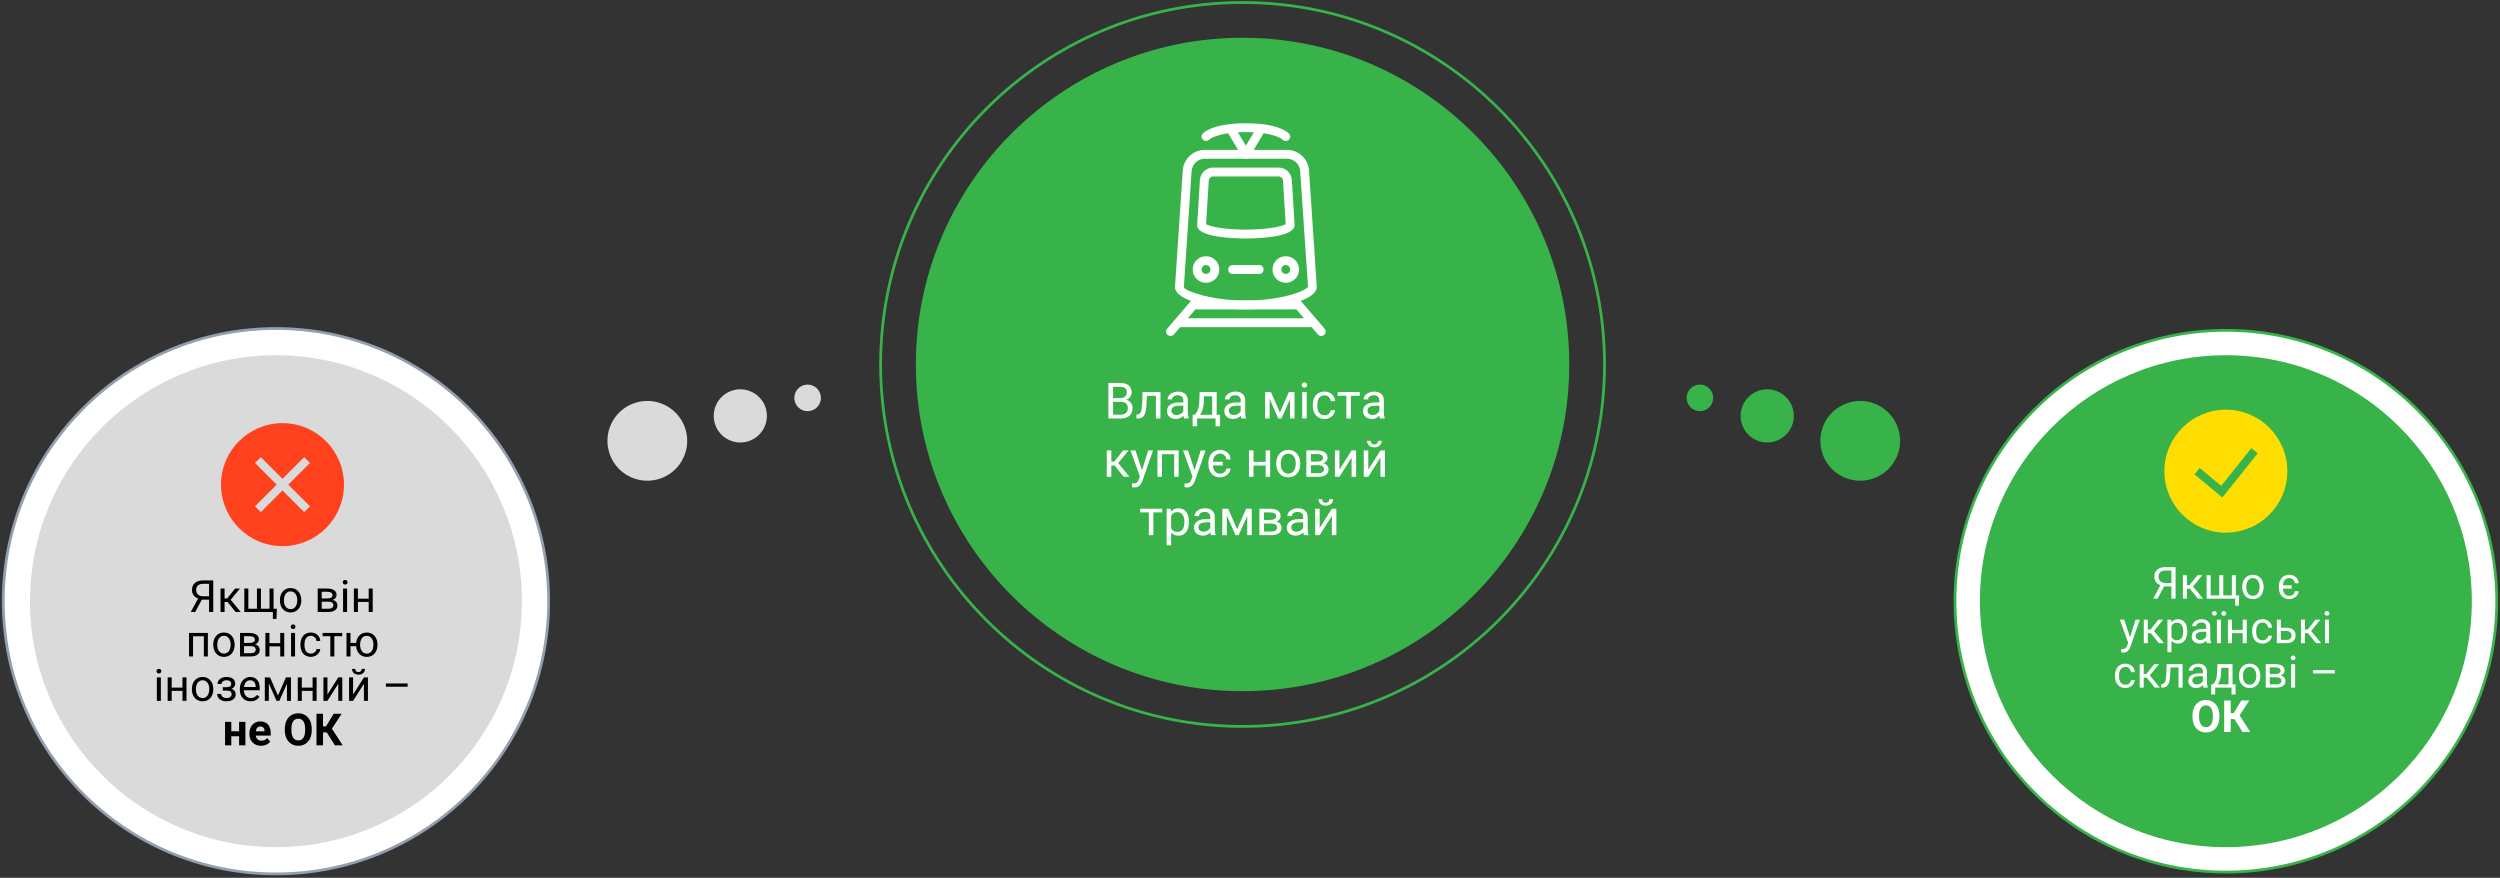 <?xml version="1.0" encoding="UTF-8"?> <svg xmlns="http://www.w3.org/2000/svg" width="900" height="316" viewBox="0 0 900 316" fill="none"><rect x="0" y="0" width="900" height="316" fill="#333333" stroke="none"/> <circle cx="233.036" cy="158.698" r="14.359" transform="rotate(165 233.036 158.698)" fill="#DADADA"></circle> <circle cx="669.679" cy="158.698" r="14.359" transform="rotate(15 669.679 158.698)" fill="#37B34A"></circle> <circle cx="266.514" cy="149.727" r="9.572" transform="rotate(165 266.514 149.727)" fill="#DADADA"></circle> <circle cx="636.201" cy="149.728" r="9.572" transform="rotate(15 636.201 149.728)" fill="#37B34A"></circle> <circle cx="290.745" cy="143.235" r="4.786" transform="rotate(165 290.745 143.235)" fill="#DADADA"></circle> <circle cx="611.97" cy="143.235" r="4.786" transform="rotate(15 611.97 143.235)" fill="#37B34A"></circle> <circle cx="447.323" cy="131.205" r="117.614" fill="#37B34A"></circle> <circle cx="447.323" cy="131.205" r="130.307" stroke="#37B34A"></circle> <path d="M399.011 150.657V137.86H403.195C404.583 137.86 405.626 138.147 406.324 138.721C407.027 139.295 407.378 140.145 407.378 141.27C407.378 141.868 407.208 142.398 406.869 142.861C406.529 143.318 406.066 143.672 405.48 143.924C406.171 144.118 406.716 144.487 407.115 145.032C407.519 145.571 407.721 146.215 407.721 146.965C407.721 148.114 407.349 149.016 406.605 149.672C405.861 150.329 404.809 150.657 403.45 150.657H399.011ZM400.699 144.671V149.277H403.485C404.27 149.277 404.888 149.075 405.339 148.67C405.796 148.26 406.025 147.698 406.025 146.983C406.025 145.442 405.187 144.671 403.511 144.671H400.699ZM400.699 143.318H403.247C403.986 143.318 404.575 143.133 405.014 142.764C405.459 142.395 405.682 141.894 405.682 141.261C405.682 140.558 405.477 140.048 405.067 139.732C404.657 139.41 404.033 139.249 403.195 139.249H400.699V143.318ZM417.767 141.147V150.657H416.132V142.492H412.898L412.705 146.051C412.599 147.686 412.324 148.855 411.878 149.558C411.439 150.261 410.739 150.627 409.778 150.657H409.127V149.224L409.593 149.189C410.121 149.13 410.498 148.826 410.727 148.275C410.956 147.724 411.102 146.705 411.166 145.216L411.342 141.147H417.767ZM426.248 150.657C426.155 150.469 426.079 150.135 426.02 149.655C425.264 150.44 424.362 150.833 423.313 150.833C422.375 150.833 421.605 150.569 421.001 150.042C420.404 149.508 420.105 148.834 420.105 148.02C420.105 147.03 420.48 146.262 421.23 145.717C421.986 145.167 423.046 144.891 424.412 144.891H425.994V144.144C425.994 143.576 425.824 143.125 425.484 142.791C425.144 142.451 424.643 142.281 423.981 142.281C423.401 142.281 422.914 142.427 422.522 142.72C422.129 143.013 421.933 143.368 421.933 143.784H420.298C420.298 143.309 420.465 142.852 420.799 142.413C421.139 141.967 421.596 141.616 422.17 141.358C422.75 141.1 423.386 140.971 424.078 140.971C425.173 140.971 426.032 141.247 426.653 141.797C427.274 142.342 427.596 143.095 427.62 144.056V148.433C427.62 149.306 427.731 150 427.954 150.516V150.657H426.248ZM423.55 149.417C424.06 149.417 424.543 149.286 425 149.022C425.457 148.758 425.789 148.416 425.994 147.994V146.042H424.719C422.727 146.042 421.731 146.625 421.731 147.792C421.731 148.301 421.901 148.7 422.241 148.987C422.581 149.274 423.017 149.417 423.55 149.417ZM430.089 149.33L430.652 148.635C431.285 147.815 431.645 146.584 431.733 144.944L431.882 141.147H438.008V149.33H439.23V153.452H437.604V150.657H430.968V153.452H429.342L429.351 149.33H430.089ZM432.014 149.33H436.382V142.65H433.456L433.359 144.917C433.259 146.81 432.811 148.281 432.014 149.33ZM446.903 150.657C446.809 150.469 446.733 150.135 446.674 149.655C445.918 150.44 445.016 150.833 443.967 150.833C443.03 150.833 442.259 150.569 441.656 150.042C441.058 149.508 440.759 148.834 440.759 148.02C440.759 147.03 441.134 146.262 441.884 145.717C442.64 145.167 443.701 144.891 445.066 144.891H446.648V144.144C446.648 143.576 446.478 143.125 446.138 142.791C445.798 142.451 445.297 142.281 444.635 142.281C444.055 142.281 443.569 142.427 443.176 142.72C442.784 143.013 442.587 143.368 442.587 143.784H440.953C440.953 143.309 441.12 142.852 441.454 142.413C441.793 141.967 442.25 141.616 442.825 141.358C443.405 141.1 444.04 140.971 444.732 140.971C445.828 140.971 446.686 141.247 447.307 141.797C447.928 142.342 448.25 143.095 448.274 144.056V148.433C448.274 149.306 448.385 150 448.608 150.516V150.657H446.903ZM444.205 149.417C444.714 149.417 445.198 149.286 445.655 149.022C446.112 148.758 446.443 148.416 446.648 147.994V146.042H445.373C443.381 146.042 442.385 146.625 442.385 147.792C442.385 148.301 442.555 148.7 442.895 148.987C443.235 149.274 443.671 149.417 444.205 149.417ZM460.763 148.503L463.997 141.147H466.028V150.657H464.402V143.74L461.326 150.657H460.201L457.063 143.59V150.657H455.437V141.147H457.546L460.763 148.503ZM470.414 150.657H468.788V141.147H470.414V150.657ZM468.656 138.625C468.656 138.361 468.735 138.138 468.893 137.957C469.057 137.775 469.297 137.684 469.614 137.684C469.93 137.684 470.17 137.775 470.334 137.957C470.498 138.138 470.581 138.361 470.581 138.625C470.581 138.888 470.498 139.108 470.334 139.284C470.17 139.459 469.93 139.547 469.614 139.547C469.297 139.547 469.057 139.459 468.893 139.284C468.735 139.108 468.656 138.888 468.656 138.625ZM476.838 149.505C477.418 149.505 477.925 149.33 478.359 148.978C478.792 148.626 479.033 148.187 479.08 147.66H480.618C480.588 148.205 480.401 148.723 480.055 149.215C479.709 149.708 479.247 150.1 478.666 150.393C478.092 150.686 477.483 150.833 476.838 150.833C475.543 150.833 474.512 150.402 473.745 149.541C472.983 148.673 472.602 147.49 472.602 145.99V145.717C472.602 144.792 472.772 143.968 473.112 143.248C473.452 142.527 473.938 141.967 474.571 141.569C475.209 141.17 475.962 140.971 476.83 140.971C477.896 140.971 478.781 141.291 479.484 141.929C480.193 142.568 480.571 143.397 480.618 144.417H479.08C479.033 143.801 478.798 143.297 478.376 142.905C477.96 142.506 477.445 142.307 476.83 142.307C476.003 142.307 475.362 142.606 474.905 143.204C474.454 143.795 474.228 144.654 474.228 145.779V146.086C474.228 147.182 474.454 148.026 474.905 148.618C475.356 149.209 476 149.505 476.838 149.505ZM489.512 142.465H486.322V150.657H484.696V142.465H481.567V141.147H489.512V142.465ZM496.825 150.657C496.731 150.469 496.655 150.135 496.596 149.655C495.84 150.44 494.938 150.833 493.889 150.833C492.952 150.833 492.181 150.569 491.578 150.042C490.98 149.508 490.681 148.834 490.681 148.02C490.681 147.03 491.056 146.262 491.806 145.717C492.562 145.167 493.622 144.891 494.988 144.891H496.57V144.144C496.57 143.576 496.4 143.125 496.06 142.791C495.72 142.451 495.219 142.281 494.557 142.281C493.977 142.281 493.491 142.427 493.098 142.72C492.706 143.013 492.509 143.368 492.509 143.784H490.874C490.874 143.309 491.041 142.852 491.375 142.413C491.715 141.967 492.172 141.616 492.747 141.358C493.327 141.1 493.962 140.971 494.654 140.971C495.749 140.971 496.608 141.247 497.229 141.797C497.85 142.342 498.172 143.095 498.196 144.056V148.433C498.196 149.306 498.307 150 498.53 150.516V150.657H496.825ZM494.126 149.417C494.636 149.417 495.12 149.286 495.577 149.022C496.034 148.758 496.365 148.416 496.57 147.994V146.042H495.295C493.303 146.042 492.307 146.625 492.307 147.792C492.307 148.301 492.477 148.7 492.817 148.987C493.157 149.274 493.593 149.417 494.126 149.417ZM401.261 167.605H400.075V171.657H398.44V162.147H400.075V166.172H401.138L404.337 162.147H406.306L402.544 166.717L406.622 171.657H404.557L401.261 167.605ZM411.131 169.275L413.346 162.147H415.086L411.263 173.125C410.671 174.707 409.731 175.498 408.442 175.498L408.134 175.471L407.528 175.357V174.039L407.967 174.074C408.518 174.074 408.946 173.962 409.25 173.74C409.561 173.517 409.816 173.11 410.015 172.518L410.375 171.551L406.983 162.147H408.758L411.131 169.275ZM424.324 171.657H422.698V163.492H418.321V171.657H416.686V162.147H424.324V171.657ZM430.045 169.275L432.26 162.147H434L430.177 173.125C429.585 174.707 428.645 175.498 427.356 175.498L427.048 175.471L426.442 175.357V174.039L426.881 174.074C427.432 174.074 427.86 173.962 428.164 173.74C428.475 173.517 428.73 173.11 428.929 172.518L429.289 171.551L425.897 162.147H427.672L430.045 169.275ZM439.239 170.505C439.819 170.505 440.326 170.33 440.759 169.978C441.193 169.626 441.433 169.187 441.48 168.66H443.027C442.997 169.21 442.807 169.732 442.456 170.224C442.104 170.716 441.641 171.109 441.067 171.402C440.493 171.689 439.883 171.833 439.239 171.833C437.938 171.833 436.907 171.399 436.145 170.532C435.389 169.665 435.011 168.481 435.011 166.981V166.717C435.011 165.786 435.181 164.959 435.521 164.239C435.867 163.512 436.356 162.953 436.989 162.56C437.622 162.167 438.372 161.971 439.239 161.971C440.305 161.971 441.19 162.291 441.893 162.929C442.602 163.568 442.98 164.397 443.027 165.417H441.48C441.433 164.801 441.199 164.297 440.777 163.905C440.361 163.506 439.848 163.307 439.239 163.307C438.477 163.307 437.871 163.568 437.419 164.089C436.968 164.605 436.713 165.323 436.655 166.243H440.206V167.579H436.655C436.713 168.516 436.965 169.24 437.411 169.75C437.862 170.253 438.471 170.505 439.239 170.505ZM457.256 171.657H455.63V167.596H451.262V171.657H449.627V162.147H451.262V166.269H455.63V162.147H457.256V171.657ZM459.445 166.814C459.445 165.882 459.626 165.044 459.99 164.3C460.359 163.556 460.869 162.982 461.519 162.578C462.175 162.173 462.922 161.971 463.76 161.971C465.055 161.971 466.101 162.419 466.898 163.316C467.701 164.212 468.102 165.405 468.102 166.893V167.007C468.102 167.933 467.923 168.765 467.566 169.503C467.214 170.236 466.707 170.807 466.045 171.217C465.389 171.627 464.633 171.833 463.778 171.833C462.489 171.833 461.443 171.384 460.64 170.488C459.843 169.591 459.445 168.405 459.445 166.928V166.814ZM461.08 167.007C461.08 168.062 461.323 168.909 461.809 169.547C462.301 170.186 462.957 170.505 463.778 170.505C464.604 170.505 465.26 170.183 465.747 169.539C466.233 168.888 466.476 167.98 466.476 166.814C466.476 165.771 466.227 164.927 465.729 164.283C465.237 163.632 464.581 163.307 463.76 163.307C462.957 163.307 462.31 163.626 461.818 164.265C461.326 164.904 461.08 165.818 461.08 167.007ZM470.29 171.657V162.147H473.999C475.265 162.147 476.235 162.37 476.909 162.815C477.588 163.254 477.928 163.902 477.928 164.757C477.928 165.197 477.796 165.595 477.533 165.953C477.269 166.304 476.879 166.574 476.364 166.761C476.938 166.896 477.398 167.16 477.744 167.552C478.095 167.945 478.271 168.414 478.271 168.958C478.271 169.832 477.949 170.5 477.304 170.962C476.665 171.425 475.76 171.657 474.588 171.657H470.29ZM471.916 167.482V170.347H474.606C475.286 170.347 475.792 170.221 476.126 169.969C476.466 169.717 476.636 169.363 476.636 168.906C476.636 167.957 475.939 167.482 474.544 167.482H471.916ZM471.916 166.181H474.017C475.54 166.181 476.302 165.736 476.302 164.845C476.302 163.955 475.581 163.495 474.14 163.465H471.916V166.181ZM486.577 162.147H488.203V171.657H486.577V164.722L482.191 171.657H480.565V162.147H482.191V169.09L486.577 162.147ZM496.965 162.147H498.591V171.657H496.965V164.722L492.58 171.657H490.954V162.147H492.58V169.09L496.965 162.147ZM497.405 158.684C497.405 159.393 497.162 159.964 496.675 160.398C496.195 160.826 495.562 161.04 494.777 161.04C493.992 161.04 493.356 160.823 492.87 160.389C492.383 159.956 492.14 159.387 492.14 158.684H493.467C493.467 159.094 493.579 159.417 493.801 159.651C494.024 159.879 494.349 159.994 494.777 159.994C495.187 159.994 495.506 159.879 495.735 159.651C495.969 159.422 496.086 159.1 496.086 158.684H497.405ZM418.4 184.465H415.209V192.657H413.583V184.465H410.455V183.147H418.4V184.465ZM428.015 188.007C428.015 189.455 427.684 190.621 427.022 191.505C426.36 192.39 425.463 192.833 424.332 192.833C423.178 192.833 422.27 192.466 421.608 191.734V196.313H419.982V183.147H421.467L421.546 184.202C422.208 183.381 423.128 182.971 424.306 182.971C425.449 182.971 426.351 183.402 427.013 184.263C427.681 185.125 428.015 186.323 428.015 187.858V188.007ZM426.389 187.823C426.389 186.75 426.161 185.904 425.704 185.283C425.247 184.662 424.62 184.351 423.823 184.351C422.838 184.351 422.1 184.788 421.608 185.661V190.205C422.094 191.072 422.838 191.505 423.84 191.505C424.62 191.505 425.238 191.198 425.695 190.583C426.158 189.961 426.389 189.042 426.389 187.823ZM435.96 192.657C435.867 192.469 435.79 192.135 435.732 191.655C434.976 192.44 434.074 192.833 433.025 192.833C432.087 192.833 431.317 192.569 430.713 192.042C430.116 191.508 429.817 190.834 429.817 190.02C429.817 189.03 430.192 188.262 430.942 187.717C431.698 187.167 432.758 186.891 434.123 186.891H435.706V186.144C435.706 185.576 435.536 185.125 435.196 184.791C434.856 184.451 434.355 184.281 433.693 184.281C433.113 184.281 432.626 184.427 432.234 184.72C431.841 185.013 431.645 185.368 431.645 185.784H430.01C430.01 185.309 430.177 184.852 430.511 184.413C430.851 183.967 431.308 183.616 431.882 183.358C432.462 183.1 433.098 182.971 433.789 182.971C434.885 182.971 435.744 183.247 436.365 183.797C436.986 184.342 437.308 185.095 437.331 186.056V190.433C437.331 191.306 437.443 192 437.665 192.516V192.657H435.96ZM433.262 191.417C433.772 191.417 434.255 191.286 434.712 191.022C435.169 190.758 435.5 190.416 435.706 189.994V188.042H434.431C432.439 188.042 431.443 188.625 431.443 189.792C431.443 190.301 431.613 190.7 431.953 190.987C432.292 191.274 432.729 191.417 433.262 191.417ZM445.356 190.503L448.59 183.147H450.621V192.657H448.995V185.74L445.918 192.657H444.793L441.656 185.59V192.657H440.03V183.147H442.139L445.356 190.503ZM453.389 192.657V183.147H457.098C458.364 183.147 459.333 183.37 460.007 183.815C460.687 184.254 461.027 184.902 461.027 185.757C461.027 186.197 460.895 186.595 460.631 186.953C460.368 187.304 459.978 187.574 459.462 187.761C460.037 187.896 460.497 188.16 460.842 188.552C461.194 188.945 461.37 189.414 461.37 189.958C461.37 190.832 461.047 191.5 460.403 191.962C459.764 192.425 458.859 192.657 457.687 192.657H453.389ZM455.015 188.482V191.347H457.705C458.384 191.347 458.891 191.221 459.225 190.969C459.565 190.717 459.735 190.363 459.735 189.906C459.735 188.957 459.038 188.482 457.643 188.482H455.015ZM455.015 187.181H457.116C458.639 187.181 459.401 186.736 459.401 185.845C459.401 184.955 458.68 184.495 457.239 184.465H455.015V187.181ZM469.394 192.657C469.3 192.469 469.224 192.135 469.165 191.655C468.41 192.44 467.507 192.833 466.458 192.833C465.521 192.833 464.75 192.569 464.147 192.042C463.549 191.508 463.25 190.834 463.25 190.02C463.25 189.03 463.625 188.262 464.375 187.717C465.131 187.167 466.192 186.891 467.557 186.891H469.139V186.144C469.139 185.576 468.969 185.125 468.629 184.791C468.289 184.451 467.789 184.281 467.126 184.281C466.546 184.281 466.06 184.427 465.667 184.72C465.275 185.013 465.079 185.368 465.079 185.784H463.444C463.444 185.309 463.611 184.852 463.945 184.413C464.285 183.967 464.742 183.616 465.316 183.358C465.896 183.1 466.532 182.971 467.223 182.971C468.319 182.971 469.177 183.247 469.798 183.797C470.419 184.342 470.742 185.095 470.765 186.056V190.433C470.765 191.306 470.876 192 471.099 192.516V192.657H469.394ZM466.696 191.417C467.206 191.417 467.689 191.286 468.146 191.022C468.603 190.758 468.934 190.416 469.139 189.994V188.042H467.865C465.872 188.042 464.876 188.625 464.876 189.792C464.876 190.301 465.046 190.7 465.386 190.987C465.726 191.274 466.163 191.417 466.696 191.417ZM479.466 183.147H481.092V192.657H479.466V185.722L475.081 192.657H473.455V183.147H475.081V190.09L479.466 183.147ZM479.906 179.684C479.906 180.393 479.663 180.964 479.176 181.398C478.696 181.826 478.063 182.04 477.278 182.04C476.493 182.04 475.857 181.823 475.371 181.389C474.884 180.956 474.641 180.387 474.641 179.684H475.968C475.968 180.094 476.08 180.417 476.302 180.651C476.525 180.879 476.85 180.994 477.278 180.994C477.688 180.994 478.007 180.879 478.236 180.651C478.47 180.422 478.587 180.1 478.587 179.684H479.906Z" fill="white"></path> <g clip-path="url(#clip0)"> <path d="M465.066 64.818C464.91 62.297 462.813 60.325 460.289 60.325H436.747C434.227 60.325 432.127 62.297 431.971 64.818L430.969 81.066C430.969 85.507 444.402 85.852 448.518 85.852C452.634 85.852 466.068 85.507 466.065 80.97L465.066 64.818ZM448.518 82.661C440.34 82.661 435.343 81.445 434.185 80.708L435.155 65.012C435.206 64.173 435.905 63.516 436.747 63.516H460.289C461.132 63.516 461.83 64.173 461.881 65.016L462.855 80.708C461.7 81.442 456.703 82.661 448.518 82.661Z" fill="white"></path> <path d="M434.16 92.233C431.521 92.233 429.373 94.381 429.373 97.02C429.373 99.659 431.521 101.806 434.16 101.806C436.798 101.806 438.946 99.659 438.946 97.02C438.946 94.381 436.798 92.233 434.16 92.233ZM434.16 98.615C433.279 98.615 432.564 97.9 432.564 97.02C432.564 96.139 433.279 95.424 434.16 95.424C435.04 95.424 435.755 96.139 435.755 97.02C435.755 97.9 435.04 98.615 434.16 98.615Z" fill="white"></path> <path d="M462.877 92.233C460.238 92.233 458.091 94.381 458.091 97.02C458.091 99.659 460.238 101.806 462.877 101.806C465.516 101.806 467.663 99.659 467.663 97.02C467.663 94.381 465.516 92.233 462.877 92.233ZM462.877 98.615C461.996 98.615 461.282 97.9 461.282 97.02C461.282 96.139 461.996 95.424 462.877 95.424C463.758 95.424 464.473 96.139 464.473 97.02C464.473 97.9 463.758 98.615 462.877 98.615Z" fill="white"></path> <path d="M453.305 95.424H443.732C442.851 95.424 442.137 96.139 442.137 97.02C442.137 97.9 442.851 98.615 443.732 98.615H453.305C454.185 98.615 454.9 97.9 454.9 97.02C454.9 96.139 454.185 95.424 453.305 95.424Z" fill="white"></path> <path d="M464.061 48.085C463.716 47.706 460.35 44.371 448.518 44.371C436.687 44.371 433.32 47.706 432.979 48.085C432.402 48.723 432.449 49.687 433.072 50.287C433.691 50.887 434.696 50.868 435.308 50.265C435.337 50.236 438.196 47.562 448.518 47.562C458.825 47.562 461.69 50.23 461.693 50.23C462.009 50.577 462.443 50.753 462.877 50.753C463.26 50.753 463.643 50.616 463.949 50.341C464.603 49.748 464.654 48.739 464.061 48.085Z" fill="white"></path> <path d="M454.125 46.193C453.368 45.737 452.392 45.982 451.936 46.739L448.518 52.437L445.098 46.739C444.645 45.985 443.665 45.737 442.909 46.193C442.156 46.646 441.91 47.626 442.363 48.382L447.149 56.359C447.44 56.841 447.957 57.134 448.518 57.134C449.08 57.134 449.597 56.841 449.884 56.359L454.67 48.382C455.123 47.626 454.881 46.646 454.125 46.193Z" fill="white"></path> <path d="M471.25 61.391C470.972 57.214 467.475 53.943 463.289 53.943H433.748C429.562 53.943 426.064 57.214 425.787 61.391L422.992 103.401C422.992 108.101 436.444 111.378 448.518 111.378C460.593 111.378 474.045 108.101 474.042 103.296L471.25 61.391ZM448.518 108.188C435.541 108.188 426.846 104.665 426.179 103.507L428.975 61.601C429.14 59.096 431.237 57.134 433.748 57.134H463.289C465.8 57.134 467.896 59.096 468.062 61.601L470.883 103.226C470.19 104.665 461.495 108.188 448.518 108.188Z" fill="white"></path> <path d="M432.009 106.975C431.342 106.401 430.334 106.478 429.759 107.148L420.187 118.316C419.613 118.986 419.689 119.991 420.359 120.565C420.659 120.824 421.029 120.951 421.396 120.951C421.846 120.951 422.293 120.763 422.609 120.393L432.181 109.225C432.756 108.555 432.679 107.55 432.009 106.975Z" fill="white"></path> <path d="M476.853 118.316L467.28 107.148C466.706 106.478 465.701 106.401 465.031 106.975C464.361 107.55 464.284 108.558 464.859 109.225L474.431 120.393C474.744 120.763 475.19 120.951 475.64 120.951C476.007 120.951 476.377 120.824 476.681 120.565C477.351 119.991 477.427 118.983 476.853 118.316Z" fill="white"></path> <path d="M472.45 114.569H424.587C423.706 114.569 422.992 115.284 422.992 116.165C422.992 117.045 423.706 117.76 424.587 117.76H472.45C473.33 117.76 474.045 117.045 474.045 116.165C474.045 115.284 473.33 114.569 472.45 114.569Z" fill="white"></path> <path d="M466.068 108.188H430.969C430.088 108.188 429.373 108.903 429.373 109.783C429.373 110.664 430.088 111.379 430.969 111.379H466.068C466.949 111.379 467.663 110.664 467.663 109.783C467.663 108.903 466.949 108.188 466.068 108.188Z" fill="white"></path> </g> <circle cx="99.345" cy="216.433" r="98.173" fill="white" stroke="#939EAE"></circle> <circle cx="99.345" cy="216.432" r="88.546" fill="#DADADA"></circle> <path d="M75.262 220.316V215.887H72.637L70.285 220.316H68.683L71.324 215.473C69.855 214.895 69.121 213.861 69.121 212.371C69.121 211.288 69.475 210.447 70.183 209.848C70.897 209.243 71.887 208.941 73.152 208.941H76.769V220.316H75.262ZM70.621 212.371C70.621 213.059 70.835 213.611 71.262 214.027C71.694 214.444 72.293 214.655 73.058 214.66H75.262V210.176H73.129C72.316 210.176 71.694 210.368 71.262 210.754C70.835 211.139 70.621 211.678 70.621 212.371ZM81.902 216.715H80.847V220.316H79.394V211.863H80.847V215.441H81.793L84.637 211.863H86.387L83.043 215.926L86.668 220.316H84.832L81.902 216.715ZM89.402 211.863V219.137H92.496V211.863H93.941V219.137H97.027V211.863H98.48V219.137H99.668L99.527 222.824H98.23V220.316H87.949V211.863H89.402ZM100.762 216.012C100.762 215.184 100.923 214.439 101.246 213.777C101.574 213.116 102.027 212.605 102.605 212.246C103.189 211.887 103.853 211.707 104.597 211.707C105.749 211.707 106.678 212.105 107.387 212.902C108.1 213.699 108.457 214.759 108.457 216.082V216.184C108.457 217.007 108.298 217.746 107.98 218.402C107.668 219.053 107.217 219.561 106.629 219.926C106.045 220.29 105.374 220.473 104.613 220.473C103.467 220.473 102.538 220.074 101.824 219.277C101.116 218.48 100.762 217.426 100.762 216.113V216.012ZM102.215 216.184C102.215 217.121 102.431 217.874 102.863 218.441C103.301 219.009 103.884 219.293 104.613 219.293C105.347 219.293 105.931 219.007 106.363 218.434C106.795 217.855 107.012 217.048 107.012 216.012C107.012 215.085 106.79 214.335 106.347 213.762C105.91 213.184 105.327 212.895 104.597 212.895C103.884 212.895 103.308 213.178 102.871 213.746C102.433 214.314 102.215 215.126 102.215 216.184ZM114.371 220.316V211.863H117.668C118.793 211.863 119.655 212.061 120.254 212.457C120.858 212.848 121.16 213.423 121.16 214.184C121.16 214.574 121.043 214.928 120.808 215.246C120.574 215.559 120.228 215.798 119.769 215.965C120.28 216.085 120.689 216.319 120.996 216.668C121.308 217.017 121.465 217.434 121.465 217.918C121.465 218.694 121.178 219.288 120.605 219.699C120.038 220.111 119.233 220.316 118.191 220.316H114.371ZM115.816 216.605V219.152H118.207C118.811 219.152 119.262 219.04 119.558 218.816C119.861 218.592 120.012 218.277 120.012 217.871C120.012 217.027 119.392 216.605 118.152 216.605H115.816ZM115.816 215.449H117.683C119.038 215.449 119.715 215.053 119.715 214.262C119.715 213.47 119.074 213.061 117.793 213.035H115.816V215.449ZM124.949 220.316H123.504V211.863H124.949V220.316ZM123.387 209.621C123.387 209.387 123.457 209.189 123.597 209.027C123.743 208.866 123.957 208.785 124.238 208.785C124.519 208.785 124.733 208.866 124.879 209.027C125.025 209.189 125.097 209.387 125.097 209.621C125.097 209.855 125.025 210.051 124.879 210.207C124.733 210.363 124.519 210.441 124.238 210.441C123.957 210.441 123.743 210.363 123.597 210.207C123.457 210.051 123.387 209.855 123.387 209.621ZM134.176 220.316H132.73V216.707H128.847V220.316H127.394V211.863H128.847V215.527H132.73V211.863H134.176V220.316ZM74.832 236.316H73.387V229.059H69.496V236.316H68.043V227.863H74.832V236.316ZM76.769 232.012C76.769 231.184 76.931 230.439 77.254 229.777C77.582 229.116 78.035 228.605 78.613 228.246C79.197 227.887 79.861 227.707 80.605 227.707C81.756 227.707 82.686 228.105 83.394 228.902C84.108 229.699 84.465 230.759 84.465 232.082V232.184C84.465 233.007 84.306 233.746 83.988 234.402C83.676 235.053 83.225 235.561 82.637 235.926C82.053 236.29 81.381 236.473 80.621 236.473C79.475 236.473 78.545 236.074 77.832 235.277C77.124 234.48 76.769 233.426 76.769 232.113V232.012ZM78.222 232.184C78.222 233.121 78.439 233.874 78.871 234.441C79.308 235.009 79.892 235.293 80.621 235.293C81.355 235.293 81.939 235.007 82.371 234.434C82.803 233.855 83.019 233.048 83.019 232.012C83.019 231.085 82.798 230.335 82.355 229.762C81.918 229.184 81.335 228.895 80.605 228.895C79.892 228.895 79.316 229.178 78.879 229.746C78.441 230.314 78.222 231.126 78.222 232.184ZM86.41 236.316V227.863H89.707C90.832 227.863 91.694 228.061 92.293 228.457C92.897 228.848 93.199 229.423 93.199 230.184C93.199 230.574 93.082 230.928 92.847 231.246C92.613 231.559 92.267 231.798 91.808 231.965C92.319 232.085 92.728 232.319 93.035 232.668C93.347 233.017 93.504 233.434 93.504 233.918C93.504 234.694 93.217 235.288 92.644 235.699C92.077 236.111 91.272 236.316 90.23 236.316H86.41ZM87.855 232.605V235.152H90.246C90.85 235.152 91.301 235.04 91.597 234.816C91.9 234.592 92.051 234.277 92.051 233.871C92.051 233.027 91.431 232.605 90.191 232.605H87.855ZM87.855 231.449H89.722C91.077 231.449 91.754 231.053 91.754 230.262C91.754 229.47 91.113 229.061 89.832 229.035H87.855V231.449ZM102.324 236.316H100.879V232.707H96.996V236.316H95.543V227.863H96.996V231.527H100.879V227.863H102.324V236.316ZM106.222 236.316H104.777V227.863H106.222V236.316ZM104.66 225.621C104.66 225.387 104.73 225.189 104.871 225.027C105.017 224.866 105.23 224.785 105.512 224.785C105.793 224.785 106.006 224.866 106.152 225.027C106.298 225.189 106.371 225.387 106.371 225.621C106.371 225.855 106.298 226.051 106.152 226.207C106.006 226.363 105.793 226.441 105.512 226.441C105.23 226.441 105.017 226.363 104.871 226.207C104.73 226.051 104.66 225.855 104.66 225.621ZM111.933 235.293C112.449 235.293 112.9 235.137 113.285 234.824C113.67 234.512 113.884 234.121 113.926 233.652H115.293C115.267 234.137 115.1 234.598 114.793 235.035C114.486 235.473 114.074 235.822 113.558 236.082C113.048 236.342 112.506 236.473 111.933 236.473C110.782 236.473 109.866 236.09 109.183 235.324C108.506 234.553 108.168 233.501 108.168 232.168V231.926C108.168 231.103 108.319 230.371 108.621 229.73C108.923 229.09 109.355 228.592 109.918 228.238C110.486 227.884 111.155 227.707 111.926 227.707C112.874 227.707 113.66 227.991 114.285 228.559C114.915 229.126 115.251 229.863 115.293 230.77H113.926C113.884 230.223 113.676 229.775 113.301 229.426C112.931 229.072 112.472 228.895 111.926 228.895C111.191 228.895 110.621 229.16 110.215 229.691C109.814 230.217 109.613 230.98 109.613 231.98V232.254C109.613 233.228 109.814 233.978 110.215 234.504C110.616 235.03 111.189 235.293 111.933 235.293ZM123.199 229.035H120.363V236.316H118.918V229.035H116.137V227.863H123.199V229.035ZM126.183 231.449H128.215C128.324 230.324 128.722 229.421 129.41 228.738C130.103 228.051 130.975 227.707 132.027 227.707C133.131 227.707 134.035 228.079 134.738 228.824C135.441 229.569 135.821 230.538 135.879 231.73L135.887 232.184C135.887 233.007 135.725 233.749 135.402 234.41C135.079 235.072 134.626 235.582 134.043 235.941C133.459 236.296 132.793 236.473 132.043 236.473C130.954 236.473 130.064 236.118 129.371 235.41C128.678 234.697 128.29 233.772 128.207 232.637H126.183V236.316H124.738V227.863H126.183V231.449ZM129.637 232.184C129.637 233.121 129.853 233.874 130.285 234.441C130.722 235.009 131.308 235.293 132.043 235.293C132.777 235.293 133.358 235.004 133.785 234.426C134.217 233.848 134.433 233.043 134.433 232.012C134.433 231.09 134.215 230.34 133.777 229.762C133.34 229.184 132.756 228.895 132.027 228.895C131.308 228.895 130.73 229.178 130.293 229.746C129.855 230.314 129.637 231.126 129.637 232.184ZM57.91 252.316H56.465V243.863H57.91V252.316ZM56.347 241.621C56.347 241.387 56.418 241.189 56.558 241.027C56.704 240.866 56.918 240.785 57.199 240.785C57.48 240.785 57.694 240.866 57.84 241.027C57.986 241.189 58.058 241.387 58.058 241.621C58.058 241.855 57.986 242.051 57.84 242.207C57.694 242.363 57.48 242.441 57.199 242.441C56.918 242.441 56.704 242.363 56.558 242.207C56.418 242.051 56.347 241.855 56.347 241.621ZM67.137 252.316H65.691V248.707H61.808V252.316H60.355V243.863H61.808V247.527H65.691V243.863H67.137V252.316ZM69.082 248.012C69.082 247.184 69.243 246.439 69.566 245.777C69.894 245.116 70.347 244.605 70.926 244.246C71.509 243.887 72.173 243.707 72.918 243.707C74.069 243.707 74.999 244.105 75.707 244.902C76.42 245.699 76.777 246.759 76.777 248.082V248.184C76.777 249.007 76.618 249.746 76.301 250.402C75.988 251.053 75.538 251.561 74.949 251.926C74.366 252.29 73.694 252.473 72.933 252.473C71.788 252.473 70.858 252.074 70.144 251.277C69.436 250.48 69.082 249.426 69.082 248.113V248.012ZM70.535 248.184C70.535 249.121 70.751 249.874 71.183 250.441C71.621 251.009 72.204 251.293 72.933 251.293C73.668 251.293 74.251 251.007 74.683 250.434C75.116 249.855 75.332 249.048 75.332 248.012C75.332 247.085 75.111 246.335 74.668 245.762C74.23 245.184 73.647 244.895 72.918 244.895C72.204 244.895 71.629 245.178 71.191 245.746C70.754 246.314 70.535 247.126 70.535 248.184ZM83.238 246.176C83.238 245.78 83.087 245.467 82.785 245.238C82.483 245.004 82.069 244.887 81.543 244.887C81.032 244.887 80.605 245.02 80.262 245.285C79.923 245.551 79.754 245.863 79.754 246.223H78.316C78.316 245.488 78.624 244.887 79.238 244.418C79.853 243.949 80.621 243.715 81.543 243.715C82.532 243.715 83.303 243.928 83.855 244.355C84.407 244.777 84.683 245.382 84.683 246.168C84.683 246.548 84.569 246.897 84.34 247.215C84.111 247.533 83.785 247.785 83.363 247.973C84.347 248.306 84.84 248.962 84.84 249.941C84.84 250.717 84.54 251.332 83.941 251.785C83.342 252.238 82.543 252.465 81.543 252.465C80.569 252.465 79.764 252.228 79.129 251.754C78.499 251.275 78.183 250.629 78.183 249.816H79.621C79.621 250.228 79.803 250.582 80.168 250.879C80.538 251.171 80.996 251.316 81.543 251.316C82.095 251.316 82.54 251.189 82.879 250.934C83.217 250.678 83.387 250.348 83.387 249.941C83.387 249.467 83.243 249.129 82.957 248.926C82.676 248.717 82.236 248.613 81.637 248.613H80.191V247.395H81.762C82.746 247.368 83.238 246.962 83.238 246.176ZM90.222 252.473C89.077 252.473 88.144 252.098 87.426 251.348C86.707 250.592 86.347 249.585 86.347 248.324V248.059C86.347 247.22 86.506 246.473 86.824 245.816C87.147 245.155 87.595 244.639 88.168 244.27C88.746 243.895 89.371 243.707 90.043 243.707C91.142 243.707 91.996 244.069 92.605 244.793C93.215 245.517 93.519 246.553 93.519 247.902V248.504H87.793C87.814 249.337 88.056 250.012 88.519 250.527C88.988 251.038 89.582 251.293 90.301 251.293C90.811 251.293 91.243 251.189 91.597 250.98C91.952 250.772 92.262 250.496 92.527 250.152L93.41 250.84C92.702 251.928 91.639 252.473 90.222 252.473ZM90.043 244.895C89.46 244.895 88.97 245.108 88.574 245.535C88.178 245.957 87.933 246.551 87.84 247.316H92.074V247.207C92.032 246.473 91.835 245.905 91.48 245.504C91.126 245.098 90.647 244.895 90.043 244.895ZM100.066 250.402L102.941 243.863H104.746V252.316H103.301V246.168L100.566 252.316H99.566L96.777 246.035V252.316H95.332V243.863H97.207L100.066 250.402ZM113.98 252.316H112.535V248.707H108.652V252.316H107.199V243.863H108.652V247.527H112.535V243.863H113.98V252.316ZM121.777 243.863H123.222V252.316H121.777V246.152L117.879 252.316H116.433V243.863H117.879V250.035L121.777 243.863ZM131.012 243.863H132.457V252.316H131.012V246.152L127.113 252.316H125.668V243.863H127.113V250.035L131.012 243.863ZM131.402 240.785C131.402 241.415 131.186 241.923 130.754 242.309C130.327 242.689 129.764 242.879 129.066 242.879C128.368 242.879 127.803 242.686 127.371 242.301C126.939 241.915 126.722 241.41 126.722 240.785H127.902C127.902 241.15 128.001 241.436 128.199 241.645C128.397 241.848 128.686 241.949 129.066 241.949C129.431 241.949 129.715 241.848 129.918 241.645C130.126 241.441 130.23 241.155 130.23 240.785H131.402ZM146.746 247.23H138.918V246.051H146.746V247.23ZM88.34 268.316H86.074V265.066H83.269V268.316H81.012V259.863H83.269V263.254H86.074V259.863H88.34V268.316ZM93.98 268.473C92.741 268.473 91.73 268.092 90.949 267.332C90.173 266.572 89.785 265.559 89.785 264.293V264.074C89.785 263.225 89.949 262.467 90.277 261.801C90.605 261.129 91.069 260.613 91.668 260.254C92.272 259.889 92.96 259.707 93.73 259.707C94.887 259.707 95.795 260.072 96.457 260.801C97.124 261.53 97.457 262.564 97.457 263.902V264.824H92.074C92.147 265.376 92.366 265.819 92.73 266.152C93.1 266.486 93.566 266.652 94.129 266.652C94.999 266.652 95.678 266.337 96.168 265.707L97.277 266.949C96.939 267.428 96.48 267.803 95.902 268.074C95.324 268.34 94.683 268.473 93.98 268.473ZM93.722 261.535C93.275 261.535 92.91 261.686 92.629 261.988C92.353 262.29 92.176 262.723 92.097 263.285H95.238V263.105C95.228 262.605 95.092 262.22 94.832 261.949C94.572 261.673 94.202 261.535 93.722 261.535ZM112.222 262.887C112.222 264.007 112.025 264.988 111.629 265.832C111.233 266.676 110.665 267.327 109.926 267.785C109.191 268.243 108.347 268.473 107.394 268.473C106.452 268.473 105.611 268.246 104.871 267.793C104.131 267.34 103.558 266.694 103.152 265.855C102.746 265.012 102.54 264.043 102.535 262.949V262.387C102.535 261.267 102.736 260.283 103.137 259.434C103.543 258.579 104.113 257.926 104.847 257.473C105.587 257.014 106.431 256.785 107.379 256.785C108.327 256.785 109.168 257.014 109.902 257.473C110.642 257.926 111.212 258.579 111.613 259.434C112.019 260.283 112.222 261.264 112.222 262.379V262.887ZM109.847 262.371C109.847 261.178 109.634 260.272 109.207 259.652C108.78 259.033 108.17 258.723 107.379 258.723C106.592 258.723 105.986 259.03 105.558 259.645C105.131 260.254 104.915 261.15 104.91 262.332V262.887C104.91 264.048 105.124 264.949 105.551 265.59C105.978 266.23 106.592 266.551 107.394 266.551C108.181 266.551 108.785 266.243 109.207 265.629C109.629 265.009 109.842 264.108 109.847 262.926V262.371ZM117.637 263.668H116.285V268.316H113.941V256.941H116.285V261.496H117.355L120.137 256.941H122.996L119.488 262.324L123.363 268.316H120.566L117.637 263.668Z" fill="black"></path> <path fill-rule="evenodd" clip-rule="evenodd" d="M79.563 174.47C79.563 162.244 89.474 152.333 101.699 152.333C113.925 152.333 123.835 162.244 123.835 174.47C123.835 186.696 113.925 196.606 101.699 196.606C89.474 196.606 79.563 186.696 79.563 174.47ZM109.51 184.368L101.699 176.557L93.888 184.368L91.801 182.281L99.612 174.47L91.801 166.659L93.888 164.572L101.699 172.383L109.51 164.572L111.597 166.659L103.786 174.47L111.597 182.281L109.51 184.368Z" fill="#FF421D"></path> <circle cx="801.31" cy="216.433" r="97.517" fill="white" stroke="#37B34A"></circle> <circle cx="801.31" cy="216.433" r="88.546" fill="#37B34A"></circle> <path d="M781.701 215.531V211.101H779.076L776.724 215.531H775.123L777.763 210.687C776.295 210.109 775.56 209.075 775.56 207.585C775.56 206.502 775.914 205.661 776.623 205.062C777.336 204.458 778.326 204.156 779.592 204.156H783.209V215.531H781.701ZM777.06 207.585C777.06 208.273 777.274 208.825 777.701 209.242C778.133 209.658 778.732 209.869 779.498 209.875H781.701V205.39H779.568C778.756 205.39 778.133 205.583 777.701 205.968C777.274 206.354 777.06 206.893 777.06 207.585ZM788.342 211.929H787.287V215.531H785.834V207.078H787.287V210.656H788.232L791.076 207.078H792.826L789.482 211.14L793.107 215.531H791.271L788.342 211.929ZM795.842 207.078V214.351H798.935V207.078H800.381V214.351H803.467V207.078H804.92V214.351H806.107L805.967 218.039H804.67V215.531H794.388V207.078H795.842ZM807.201 211.226C807.201 210.398 807.362 209.653 807.685 208.992C808.013 208.33 808.467 207.82 809.045 207.46C809.628 207.101 810.292 206.921 811.037 206.921C812.188 206.921 813.118 207.32 813.826 208.117C814.539 208.914 814.896 209.973 814.896 211.296V211.398C814.896 212.221 814.737 212.96 814.42 213.617C814.107 214.268 813.657 214.776 813.068 215.14C812.485 215.505 811.813 215.687 811.053 215.687C809.907 215.687 808.977 215.289 808.263 214.492C807.555 213.695 807.201 212.64 807.201 211.328V211.226ZM808.654 211.398C808.654 212.335 808.87 213.088 809.303 213.656C809.74 214.223 810.323 214.507 811.053 214.507C811.787 214.507 812.37 214.221 812.803 213.648C813.235 213.07 813.451 212.263 813.451 211.226C813.451 210.299 813.23 209.549 812.787 208.976C812.349 208.398 811.766 208.109 811.037 208.109C810.323 208.109 809.748 208.393 809.31 208.96C808.873 209.528 808.654 210.341 808.654 211.398ZM824.146 214.507C824.662 214.507 825.112 214.351 825.498 214.039C825.883 213.726 826.097 213.335 826.138 212.867H827.513C827.487 213.356 827.318 213.82 827.006 214.257C826.693 214.695 826.282 215.044 825.771 215.304C825.261 215.559 824.719 215.687 824.146 215.687C822.99 215.687 822.073 215.302 821.396 214.531C820.724 213.76 820.388 212.708 820.388 211.375V211.14C820.388 210.312 820.539 209.578 820.842 208.937C821.149 208.291 821.584 207.794 822.146 207.445C822.709 207.096 823.375 206.921 824.146 206.921C825.094 206.921 825.881 207.205 826.506 207.773C827.136 208.341 827.472 209.078 827.513 209.984H826.138C826.097 209.437 825.888 208.989 825.513 208.64C825.144 208.286 824.688 208.109 824.146 208.109C823.469 208.109 822.93 208.341 822.529 208.804C822.128 209.263 821.901 209.901 821.849 210.718H825.006V211.906H821.849C821.901 212.739 822.125 213.382 822.521 213.835C822.922 214.283 823.464 214.507 824.146 214.507ZM766.826 229.414L768.795 223.078H770.342L766.943 232.835C766.417 234.242 765.581 234.945 764.435 234.945L764.162 234.921L763.623 234.82V233.648L764.013 233.679C764.503 233.679 764.883 233.58 765.154 233.382C765.43 233.184 765.657 232.822 765.834 232.296L766.154 231.437L763.138 223.078H764.717L766.826 229.414ZM774.271 227.929H773.217V231.531H771.763V223.078H773.217V226.656H774.162L777.006 223.078H778.756L775.412 227.14L779.037 231.531H777.201L774.271 227.929ZM787.42 227.398C787.42 228.684 787.125 229.721 786.537 230.507C785.948 231.294 785.151 231.687 784.146 231.687C783.12 231.687 782.313 231.361 781.724 230.71V234.781H780.279V223.078H781.599L781.67 224.015C782.258 223.286 783.076 222.921 784.123 222.921C785.138 222.921 785.941 223.304 786.529 224.07C787.123 224.835 787.42 225.901 787.42 227.265V227.398ZM785.974 227.234C785.974 226.281 785.771 225.528 785.365 224.976C784.959 224.424 784.401 224.148 783.693 224.148C782.818 224.148 782.162 224.536 781.724 225.312V229.351C782.157 230.122 782.818 230.507 783.709 230.507C784.401 230.507 784.951 230.234 785.357 229.687C785.769 229.135 785.974 228.317 785.974 227.234ZM794.482 231.531C794.399 231.364 794.331 231.067 794.279 230.64C793.607 231.338 792.805 231.687 791.873 231.687C791.039 231.687 790.355 231.453 789.818 230.984C789.287 230.51 789.021 229.911 789.021 229.187C789.021 228.307 789.355 227.625 790.021 227.14C790.693 226.651 791.636 226.406 792.849 226.406H794.256V225.742C794.256 225.236 794.105 224.835 793.803 224.539C793.5 224.236 793.055 224.085 792.467 224.085C791.951 224.085 791.519 224.216 791.17 224.476C790.821 224.736 790.646 225.052 790.646 225.421H789.193C789.193 225 789.342 224.593 789.638 224.203C789.941 223.807 790.347 223.494 790.857 223.265C791.373 223.036 791.938 222.921 792.553 222.921C793.526 222.921 794.289 223.166 794.842 223.656C795.394 224.14 795.68 224.809 795.701 225.664V229.554C795.701 230.33 795.8 230.947 795.998 231.406V231.531H794.482ZM792.084 230.429C792.537 230.429 792.967 230.312 793.373 230.078C793.779 229.843 794.073 229.539 794.256 229.164V227.429H793.123C791.352 227.429 790.467 227.947 790.467 228.984C790.467 229.437 790.618 229.791 790.92 230.046C791.222 230.302 791.61 230.429 792.084 230.429ZM799.537 231.531H798.084V223.078H799.537V231.531ZM796.334 220.828C796.334 220.593 796.407 220.398 796.553 220.242C796.693 220.08 796.904 220 797.185 220C797.467 220 797.68 220.08 797.826 220.242C797.972 220.398 798.045 220.593 798.045 220.828C798.045 221.062 797.972 221.257 797.826 221.414C797.68 221.57 797.467 221.648 797.185 221.648C796.904 221.648 796.693 221.57 796.553 221.414C796.407 221.257 796.334 221.062 796.334 220.828ZM799.693 220.843C799.693 220.609 799.763 220.411 799.904 220.25C800.05 220.088 800.263 220.007 800.545 220.007C800.826 220.007 801.039 220.088 801.185 220.25C801.331 220.411 801.404 220.609 801.404 220.843C801.404 221.078 801.331 221.273 801.185 221.429C801.039 221.585 800.826 221.664 800.545 221.664C800.263 221.664 800.05 221.585 799.904 221.429C799.763 221.273 799.693 221.078 799.693 220.843ZM808.826 231.531H807.381V227.921H803.498V231.531H802.045V223.078H803.498V226.742H807.381V223.078H808.826V231.531ZM814.545 230.507C815.06 230.507 815.511 230.351 815.896 230.039C816.282 229.726 816.495 229.335 816.537 228.867H817.904C817.878 229.351 817.711 229.812 817.404 230.25C817.097 230.687 816.685 231.036 816.17 231.296C815.659 231.557 815.118 231.687 814.545 231.687C813.394 231.687 812.477 231.304 811.795 230.539C811.118 229.768 810.779 228.716 810.779 227.382V227.14C810.779 226.317 810.93 225.585 811.232 224.945C811.534 224.304 811.967 223.807 812.529 223.453C813.097 223.098 813.766 222.921 814.537 222.921C815.485 222.921 816.271 223.205 816.896 223.773C817.526 224.341 817.862 225.078 817.904 225.984H816.537C816.495 225.437 816.287 224.989 815.912 224.64C815.542 224.286 815.084 224.109 814.537 224.109C813.803 224.109 813.232 224.375 812.826 224.906C812.425 225.432 812.224 226.195 812.224 227.195V227.468C812.224 228.442 812.425 229.192 812.826 229.718C813.227 230.244 813.8 230.507 814.545 230.507ZM821.107 225.992H823.303C824.261 226.002 825.019 226.252 825.576 226.742C826.133 227.231 826.412 227.895 826.412 228.734C826.412 229.578 826.125 230.255 825.553 230.765C824.98 231.276 824.209 231.531 823.24 231.531H819.662V223.078H821.107V225.992ZM821.107 227.171V230.351H823.256C823.797 230.351 824.217 230.213 824.513 229.937C824.81 229.656 824.959 229.273 824.959 228.789C824.959 228.32 824.813 227.937 824.521 227.64C824.235 227.338 823.831 227.182 823.31 227.171H821.107ZM830.849 227.929H829.795V231.531H828.342V223.078H829.795V226.656H830.74L833.584 223.078H835.334L831.99 227.14L835.615 231.531H833.779L830.849 227.929ZM838.428 231.531H836.982V223.078H838.428V231.531ZM836.865 220.835C836.865 220.601 836.935 220.403 837.076 220.242C837.222 220.08 837.435 220 837.717 220C837.998 220 838.211 220.08 838.357 220.242C838.503 220.403 838.576 220.601 838.576 220.835C838.576 221.07 838.503 221.265 838.357 221.421C838.211 221.578 837.998 221.656 837.717 221.656C837.435 221.656 837.222 221.578 837.076 221.421C836.935 221.265 836.865 221.07 836.865 220.835ZM765.17 246.507C765.685 246.507 766.136 246.351 766.521 246.039C766.907 245.726 767.12 245.335 767.162 244.867H768.529C768.503 245.351 768.336 245.812 768.029 246.25C767.722 246.687 767.31 247.036 766.795 247.296C766.284 247.557 765.743 247.687 765.17 247.687C764.019 247.687 763.102 247.304 762.42 246.539C761.743 245.768 761.404 244.716 761.404 243.382V243.14C761.404 242.317 761.555 241.585 761.857 240.945C762.159 240.304 762.592 239.807 763.154 239.453C763.722 239.098 764.391 238.921 765.162 238.921C766.11 238.921 766.896 239.205 767.521 239.773C768.151 240.341 768.487 241.078 768.529 241.984H767.162C767.12 241.437 766.912 240.989 766.537 240.64C766.167 240.286 765.709 240.109 765.162 240.109C764.428 240.109 763.857 240.375 763.451 240.906C763.05 241.432 762.849 242.195 762.849 243.195V243.468C762.849 244.442 763.05 245.192 763.451 245.718C763.852 246.244 764.425 246.507 765.17 246.507ZM772.787 243.929H771.732V247.531H770.279V239.078H771.732V242.656H772.678L775.521 239.078H777.271L773.928 243.14L777.553 247.531H775.717L772.787 243.929ZM785.724 239.078V247.531H784.271V240.273H781.396L781.224 243.437C781.131 244.89 780.886 245.929 780.49 246.554C780.099 247.179 779.477 247.505 778.623 247.531H778.045V246.257L778.459 246.226C778.928 246.174 779.263 245.903 779.467 245.414C779.67 244.924 779.8 244.018 779.857 242.695L780.013 239.078H785.724ZM793.263 247.531C793.18 247.364 793.112 247.067 793.06 246.64C792.388 247.338 791.586 247.687 790.654 247.687C789.821 247.687 789.136 247.453 788.599 246.984C788.068 246.51 787.803 245.911 787.803 245.187C787.803 244.307 788.136 243.625 788.803 243.14C789.474 242.651 790.417 242.406 791.631 242.406H793.037V241.742C793.037 241.236 792.886 240.835 792.584 240.539C792.282 240.236 791.836 240.085 791.248 240.085C790.732 240.085 790.3 240.216 789.951 240.476C789.602 240.736 789.428 241.052 789.428 241.421H787.974C787.974 241 788.123 240.593 788.42 240.203C788.722 239.807 789.128 239.494 789.638 239.265C790.154 239.036 790.719 238.921 791.334 238.921C792.308 238.921 793.071 239.166 793.623 239.656C794.175 240.14 794.461 240.809 794.482 241.664V245.554C794.482 246.33 794.581 246.947 794.779 247.406V247.531H793.263ZM790.865 246.429C791.318 246.429 791.748 246.312 792.154 246.078C792.56 245.843 792.855 245.539 793.037 245.164V243.429H791.904C790.133 243.429 789.248 243.947 789.248 244.984C789.248 245.437 789.399 245.791 789.701 246.046C790.003 246.302 790.391 246.429 790.865 246.429ZM796.678 246.351L797.178 245.734C797.74 245.005 798.06 243.911 798.138 242.453L798.271 239.078H803.717V246.351H804.803V250.015H803.357V247.531H797.459V250.015H796.013L796.021 246.351H796.678ZM798.388 246.351H802.271V240.414H799.67L799.584 242.429C799.495 244.111 799.097 245.419 798.388 246.351ZM806.021 243.226C806.021 242.398 806.183 241.653 806.506 240.992C806.834 240.33 807.287 239.82 807.865 239.46C808.448 239.101 809.112 238.921 809.857 238.921C811.008 238.921 811.938 239.32 812.646 240.117C813.36 240.914 813.717 241.973 813.717 243.296V243.398C813.717 244.221 813.558 244.96 813.24 245.617C812.928 246.268 812.477 246.776 811.888 247.14C811.305 247.505 810.633 247.687 809.873 247.687C808.727 247.687 807.797 247.289 807.084 246.492C806.375 245.695 806.021 244.64 806.021 243.328V243.226ZM807.474 243.398C807.474 244.335 807.691 245.088 808.123 245.656C808.56 246.223 809.144 246.507 809.873 246.507C810.607 246.507 811.191 246.221 811.623 245.648C812.055 245.07 812.271 244.263 812.271 243.226C812.271 242.299 812.05 241.549 811.607 240.976C811.17 240.398 810.586 240.109 809.857 240.109C809.144 240.109 808.568 240.393 808.131 240.96C807.693 241.528 807.474 242.341 807.474 243.398ZM815.662 247.531V239.078H818.959C820.084 239.078 820.946 239.276 821.545 239.671C822.149 240.062 822.451 240.638 822.451 241.398C822.451 241.789 822.334 242.143 822.099 242.46C821.865 242.773 821.519 243.013 821.06 243.179C821.571 243.299 821.98 243.533 822.287 243.882C822.599 244.231 822.756 244.648 822.756 245.132C822.756 245.908 822.469 246.502 821.896 246.914C821.329 247.325 820.524 247.531 819.482 247.531H815.662ZM817.107 243.82V246.367H819.498C820.102 246.367 820.553 246.255 820.849 246.031C821.151 245.807 821.303 245.492 821.303 245.085C821.303 244.242 820.683 243.82 819.443 243.82H817.107ZM817.107 242.664H818.974C820.329 242.664 821.006 242.268 821.006 241.476C821.006 240.684 820.365 240.276 819.084 240.25H817.107V242.664ZM826.24 247.531H824.795V239.078H826.24V247.531ZM824.678 236.835C824.678 236.601 824.748 236.403 824.888 236.242C825.034 236.08 825.248 236 825.529 236C825.81 236 826.024 236.08 826.17 236.242C826.316 236.403 826.388 236.601 826.388 236.835C826.388 237.07 826.316 237.265 826.17 237.421C826.024 237.578 825.81 237.656 825.529 237.656C825.248 237.656 825.034 237.578 824.888 237.421C824.748 237.265 824.678 237.07 824.678 236.835ZM840.529 242.445H832.701V241.265H840.529V242.445ZM798.982 258.101C798.982 259.221 798.784 260.203 798.388 261.046C797.993 261.89 797.425 262.541 796.685 263C795.951 263.458 795.107 263.687 794.154 263.687C793.211 263.687 792.37 263.46 791.631 263.007C790.891 262.554 790.318 261.908 789.912 261.07C789.506 260.226 789.3 259.257 789.295 258.164V257.601C789.295 256.481 789.495 255.497 789.896 254.648C790.303 253.794 790.873 253.14 791.607 252.687C792.347 252.229 793.191 252 794.138 252C795.086 252 795.928 252.229 796.662 252.687C797.401 253.14 797.972 253.794 798.373 254.648C798.779 255.497 798.982 256.479 798.982 257.593V258.101ZM796.607 257.585C796.607 256.393 796.394 255.486 795.967 254.867C795.539 254.247 794.93 253.937 794.138 253.937C793.352 253.937 792.745 254.244 792.318 254.859C791.891 255.468 791.675 256.364 791.67 257.546V258.101C791.67 259.263 791.883 260.164 792.31 260.804C792.737 261.445 793.352 261.765 794.154 261.765C794.941 261.765 795.545 261.458 795.967 260.843C796.388 260.223 796.602 259.322 796.607 258.14V257.585ZM804.396 258.882H803.045V263.531H800.701V252.156H803.045V256.71H804.115L806.896 252.156H809.756L806.248 257.539L810.123 263.531H807.326L804.396 258.882Z" fill="white"></path> <path fill-rule="evenodd" clip-rule="evenodd" d="M779.174 169.625C779.174 157.4 789.085 147.489 801.31 147.489C813.536 147.489 823.447 157.4 823.447 169.625C823.447 181.851 813.536 191.762 801.31 191.762C789.085 191.762 779.174 181.851 779.174 169.625ZM800.046 179.101L812.793 163.168L810.488 161.324L799.623 174.906L791.925 168.491L790.035 170.759L800.046 179.101Z" fill="#FFDD00"></path> <defs> <clipPath id="clip0"> <rect width="76.58" height="76.58" fill="white" transform="translate(410.23 44.371)"></rect> </clipPath> </defs> </svg> 